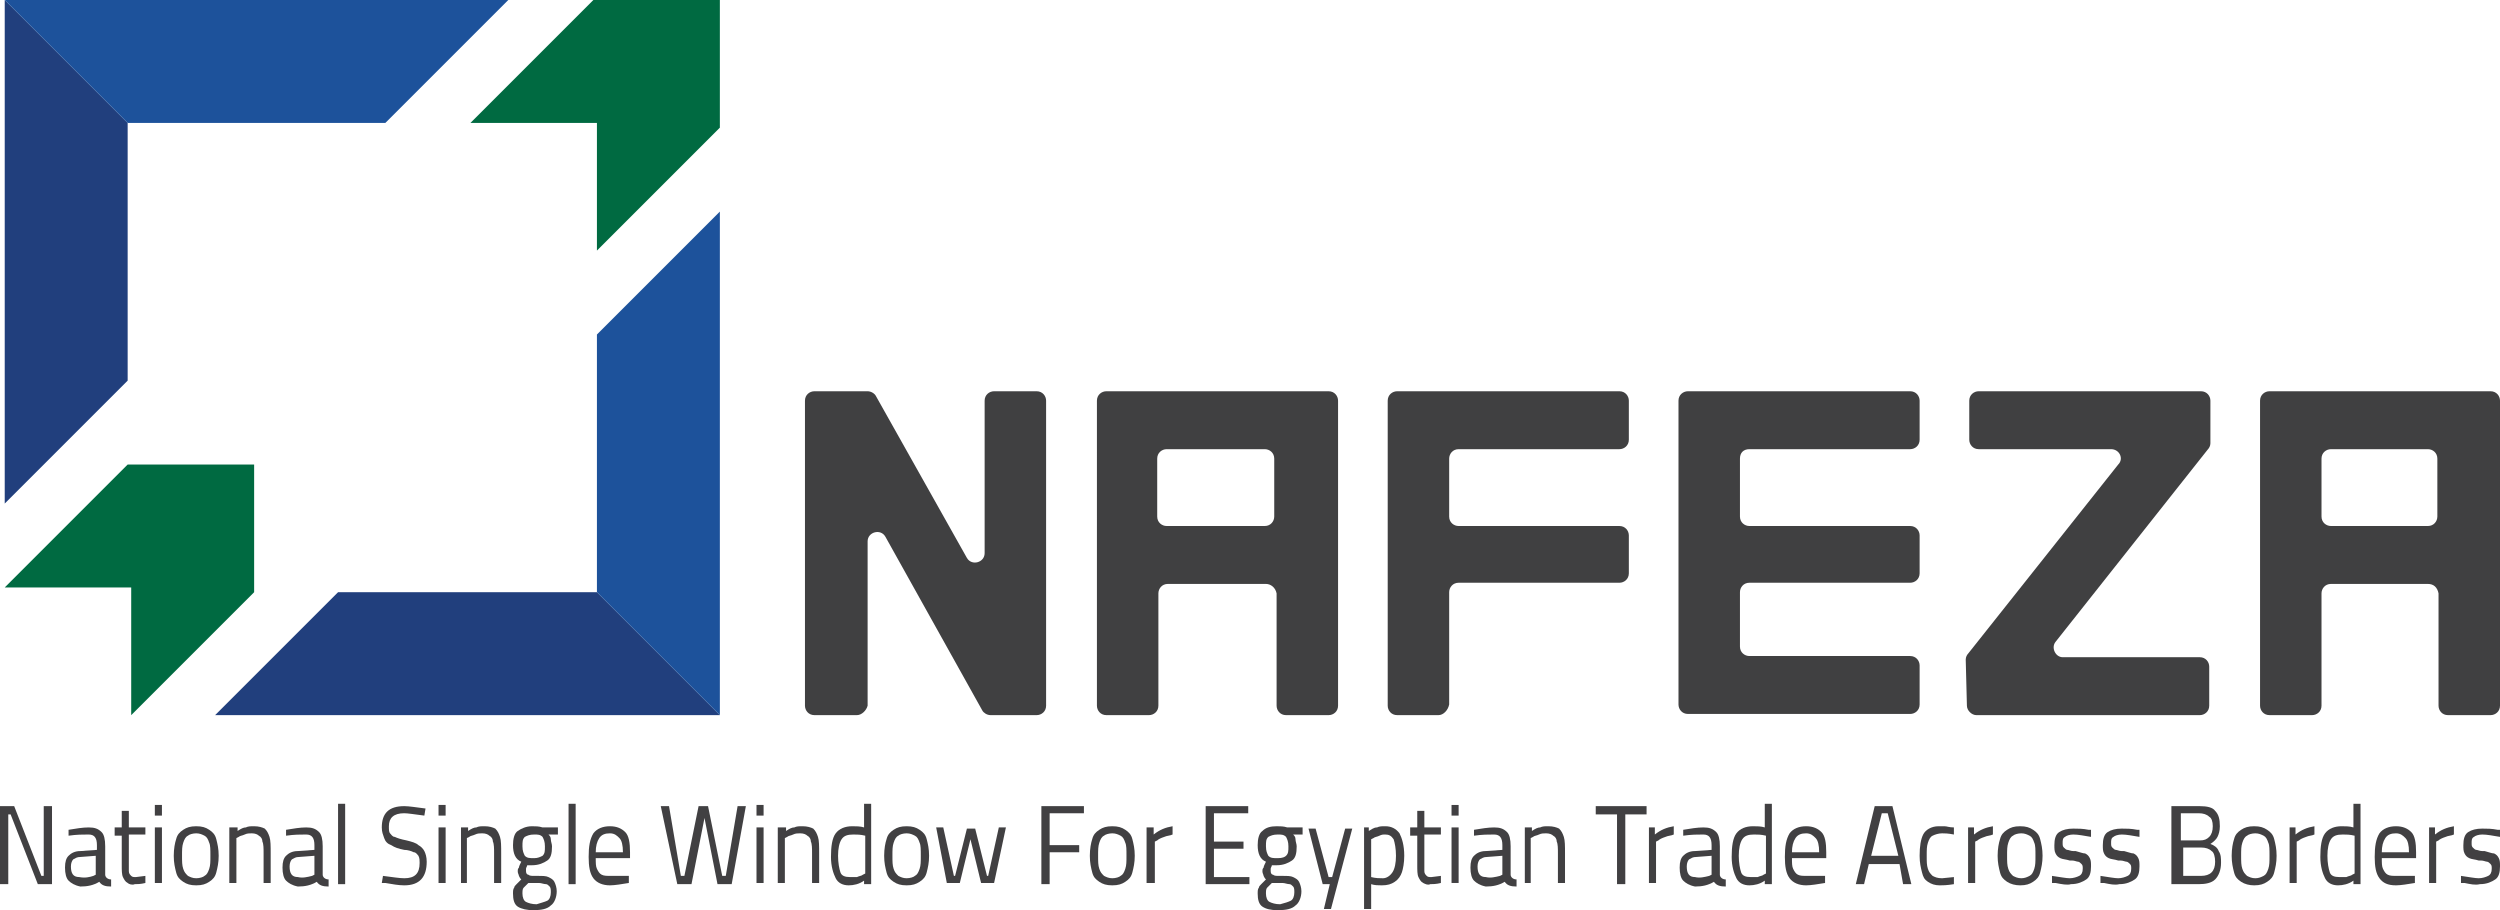 <?xml version="1.0" encoding="utf-8"?>
<!-- Generator: Adobe Illustrator 26.3.1, SVG Export Plug-In . SVG Version: 6.00 Build 0)  -->
<svg version="1.1" id="Layer_1" xmlns="http://www.w3.org/2000/svg" xmlns:xlink="http://www.w3.org/1999/xlink" x="0px" y="0px"
	 viewBox="0 0 211.5 77" style="enable-background:new 0 0 211.5 77;" xml:space="preserve">
<style type="text/css">
	.st0{fill:#213F7D;}
	.st1{fill:#1D529B;}
	.st2{fill:#006A41;}
	.st3{fill:#404041;}
	.st4{fill:#414042;}
</style>
<g id="Window_6_">
	<g>
		<g>
			<polygon class="st0" points="10.8,32.2 10.8,10.4 0.4,0 0.4,42.6 			"/>
			<polygon class="st1" points="0.4,0 10.8,10.4 32.6,10.4 43,0 			"/>
		</g>
		<g>
			<polygon class="st0" points="50.5,50.1 28.6,50.1 18.2,60.5 60.9,60.5 			"/>
			<polygon class="st1" points="50.5,28.3 50.5,50.1 60.9,60.5 60.9,17.9 			"/>
		</g>
		<polygon class="st2" points="60.9,0 50.2,0 39.8,10.4 50.5,10.4 50.5,21.2 60.9,10.8 		"/>
		<polygon class="st2" points="21.5,39.3 10.8,39.3 0.4,49.7 11.1,49.7 11.1,60.5 21.5,50.1 		"/>
	</g>
</g>
<g>
	<path class="st3" d="M72.5,60.5h-3.6c-0.5,0-0.8-0.4-0.8-0.8V33.9c0-0.5,0.4-0.8,0.8-0.8h4.5c0.3,0,0.6,0.2,0.7,0.4l7.7,13.7
		c0.4,0.7,1.5,0.4,1.5-0.4V33.9c0-0.5,0.4-0.8,0.8-0.8h3.6c0.5,0,0.8,0.4,0.8,0.8v25.8c0,0.5-0.4,0.8-0.8,0.8h-3.9
		c-0.3,0-0.6-0.2-0.7-0.4l-8.2-14.7c-0.4-0.7-1.5-0.4-1.5,0.4v13.9C73.3,60.1,72.9,60.5,72.5,60.5z"/>
	<path class="st3" d="M107.1,49.4h-8.3c-0.5,0-0.8,0.4-0.8,0.8v9.5c0,0.5-0.4,0.8-0.8,0.8h-3.6c-0.5,0-0.8-0.4-0.8-0.8V33.9
		c0-0.5,0.4-0.8,0.8-0.8h18.8c0.5,0,0.8,0.4,0.8,0.8v25.8c0,0.5-0.4,0.8-0.8,0.8h-3.6c-0.5,0-0.8-0.4-0.8-0.8v-9.5
		C107.9,49.7,107.5,49.4,107.1,49.4z M97.9,38.8v4.9c0,0.5,0.4,0.8,0.8,0.8h8.3c0.5,0,0.8-0.4,0.8-0.8v-4.9c0-0.5-0.4-0.8-0.8-0.8
		h-8.3C98.3,38,97.9,38.3,97.9,38.8z"/>
	<path class="st3" d="M121.7,60.5h-3.5c-0.5,0-0.8-0.4-0.8-0.8V33.9c0-0.5,0.4-0.8,0.8-0.8h18.8c0.5,0,0.8,0.4,0.8,0.8v3.3
		c0,0.5-0.4,0.8-0.8,0.8h-13.6c-0.5,0-0.8,0.4-0.8,0.8v4.9c0,0.5,0.4,0.8,0.8,0.8h13.6c0.5,0,0.8,0.4,0.8,0.8v3.2
		c0,0.5-0.4,0.8-0.8,0.8h-13.6c-0.5,0-0.8,0.4-0.8,0.8v9.5C122.5,60.1,122.1,60.5,121.7,60.5z"/>
	<path class="st3" d="M147.2,38.8v4.9c0,0.5,0.4,0.8,0.8,0.8h13.6c0.5,0,0.8,0.4,0.8,0.8v3.2c0,0.5-0.4,0.8-0.8,0.8H148
		c-0.5,0-0.8,0.4-0.8,0.8v4.6c0,0.5,0.4,0.8,0.8,0.8h13.6c0.5,0,0.8,0.4,0.8,0.8v3.3c0,0.5-0.4,0.8-0.8,0.8h-18.8
		c-0.5,0-0.8-0.4-0.8-0.8V33.9c0-0.5,0.4-0.8,0.8-0.8h18.8c0.5,0,0.8,0.4,0.8,0.8v3.3c0,0.5-0.4,0.8-0.8,0.8H148
		C147.5,38,147.2,38.3,147.2,38.8z"/>
	<path class="st3" d="M178.6,38h-11.2c-0.5,0-0.8-0.4-0.8-0.8v-3.3c0-0.5,0.4-0.8,0.8-0.8h18.8c0.5,0,0.8,0.4,0.8,0.8v3.6
		c0,0.2-0.1,0.4-0.2,0.5l-12.9,16.3c-0.4,0.5,0,1.3,0.6,1.3h11.6c0.5,0,0.8,0.4,0.8,0.8v3.3c0,0.5-0.4,0.8-0.8,0.8h-18.9
		c-0.4,0-0.8-0.4-0.8-0.8l-0.1-3.9c0-0.2,0.1-0.4,0.2-0.5l12.7-16C179.7,38.8,179.3,38,178.6,38z"/>
	<path class="st3" d="M205.4,49.4h-8.2c-0.5,0-0.8,0.4-0.8,0.8v9.5c0,0.5-0.4,0.8-0.8,0.8H192c-0.5,0-0.8-0.4-0.8-0.8V33.9
		c0-0.5,0.4-0.8,0.8-0.8h18.7c0.5,0,0.8,0.4,0.8,0.8v25.8c0,0.5-0.4,0.8-0.8,0.8h-3.6c-0.5,0-0.8-0.4-0.8-0.8v-9.5
		C206.2,49.7,205.9,49.4,205.4,49.4z M196.4,38.8v4.9c0,0.5,0.4,0.8,0.8,0.8h8.2c0.5,0,0.8-0.4,0.8-0.8v-4.9c0-0.5-0.4-0.8-0.8-0.8
		h-8.2C196.8,38,196.4,38.3,196.4,38.8z"/>
</g>
<g>
	<path class="st4" d="M4.4,68.2v6.6H3.2l-2.3-5.9H0.7v5.9H0v-6.6h1.2l2.3,5.9h0.2v-5.9H4.4z"/>
	<path class="st4" d="M5.8,74.5c-0.2-0.2-0.3-0.6-0.3-1.1c0-0.5,0.1-0.8,0.3-1c0.2-0.2,0.5-0.4,1-0.4l1.4-0.1v-0.4
		c0-0.6-0.2-0.9-0.7-0.9c-0.5,0-1,0-1.7,0.1l0-0.5c0.6-0.1,1.2-0.2,1.7-0.2c0.5,0,0.8,0.1,1.1,0.4c0.2,0.2,0.3,0.6,0.3,1.2v2.4
		c0,0.2,0.2,0.4,0.5,0.4l0,0.6c-0.5,0-0.8-0.1-1-0.4c-0.5,0.3-1,0.4-1.6,0.4C6.3,74.9,6,74.7,5.8,74.5z M7.9,74.1L8.1,74v-1.6
		l-1.3,0.1c-0.3,0-0.4,0.1-0.6,0.2c-0.1,0.1-0.2,0.3-0.2,0.6c0,0.6,0.2,0.9,0.7,0.9C7.2,74.3,7.6,74.2,7.9,74.1z"/>
	<path class="st4" d="M10.8,74.7c-0.2-0.1-0.3-0.3-0.4-0.5c-0.1-0.2-0.1-0.6-0.1-1v-2.5H9.7V70h0.6v-1.4h0.6V70h1.4v0.6h-1.4v2.3
		c0,0.4,0,0.6,0,0.8c0,0.2,0.1,0.3,0.2,0.4c0.1,0.1,0.2,0.1,0.4,0.1l0.8-0.1l0,0.6c-0.4,0.1-0.7,0.1-0.9,0.1
		C11.2,74.9,10.9,74.8,10.8,74.7z"/>
	<path class="st4" d="M13.1,68.1h0.6V69h-0.6V68.1z M13.1,70h0.6v4.7h-0.6V70z"/>
	<path class="st4" d="M15.5,74.6c-0.3-0.2-0.5-0.4-0.6-0.8c-0.1-0.4-0.2-0.8-0.2-1.4c0-0.6,0.1-1.1,0.2-1.4c0.1-0.4,0.3-0.6,0.6-0.8
		c0.3-0.2,0.6-0.3,1.1-0.3c0.5,0,0.8,0.1,1.1,0.3c0.3,0.2,0.5,0.4,0.6,0.8c0.1,0.4,0.2,0.8,0.2,1.4c0,0.6-0.1,1-0.2,1.4
		c-0.1,0.4-0.3,0.6-0.6,0.8c-0.3,0.2-0.6,0.3-1.1,0.3C16.1,74.9,15.8,74.8,15.5,74.6z M17.3,74.1c0.2-0.1,0.3-0.3,0.4-0.6
		c0.1-0.3,0.1-0.6,0.1-1.1c0-0.5,0-0.9-0.1-1.1c-0.1-0.3-0.2-0.5-0.4-0.6c-0.2-0.1-0.4-0.2-0.7-0.2c-0.3,0-0.6,0.1-0.7,0.2
		c-0.2,0.1-0.3,0.3-0.4,0.6c-0.1,0.3-0.1,0.6-0.1,1.1c0,0.5,0,0.8,0.1,1.1c0.1,0.3,0.2,0.4,0.4,0.6c0.2,0.1,0.4,0.2,0.7,0.2
		C16.9,74.3,17.2,74.2,17.3,74.1z"/>
	<path class="st4" d="M19.5,70h0.6v0.3c0.3-0.2,0.5-0.3,0.7-0.3c0.2-0.1,0.4-0.1,0.7-0.1c0.4,0,0.7,0.1,0.9,0.2
		c0.2,0.2,0.3,0.4,0.4,0.7c0.1,0.3,0.1,0.8,0.1,1.4v2.5h-0.6v-2.5c0-0.4,0-0.8-0.1-1c0-0.2-0.1-0.4-0.3-0.5
		c-0.1-0.1-0.3-0.2-0.6-0.2c-0.2,0-0.4,0-0.6,0.1c-0.2,0.1-0.4,0.1-0.5,0.2l-0.2,0.1v3.8h-0.6V70z"/>
	<path class="st4" d="M24.2,74.5c-0.2-0.2-0.3-0.6-0.3-1.1c0-0.5,0.1-0.8,0.3-1c0.2-0.2,0.5-0.4,1-0.4l1.4-0.1v-0.4
		c0-0.6-0.2-0.9-0.7-0.9c-0.5,0-1,0-1.7,0.1l0-0.5c0.6-0.1,1.2-0.2,1.7-0.2c0.5,0,0.8,0.1,1.1,0.4c0.2,0.2,0.3,0.6,0.3,1.2v2.4
		c0,0.2,0.2,0.4,0.5,0.4l0,0.6c-0.5,0-0.8-0.1-1-0.4c-0.5,0.3-1,0.4-1.6,0.4C24.7,74.9,24.4,74.7,24.2,74.5z M26.4,74.1l0.2-0.1
		v-1.6l-1.3,0.1c-0.3,0-0.4,0.1-0.6,0.2c-0.1,0.1-0.2,0.3-0.2,0.6c0,0.6,0.2,0.9,0.7,0.9C25.6,74.3,26,74.2,26.4,74.1z"/>
	<path class="st4" d="M28.6,68h0.6v6.8h-0.6V68z"/>
	<path class="st4" d="M32.6,74.7l-0.3,0l0.1-0.6c0.8,0.1,1.4,0.2,1.8,0.2c0.9,0,1.3-0.4,1.3-1.3c0-0.2,0-0.4-0.1-0.6
		c-0.1-0.1-0.2-0.3-0.4-0.3c-0.2-0.1-0.5-0.2-0.8-0.2c-0.5-0.1-0.8-0.2-1.1-0.4c-0.3-0.1-0.5-0.3-0.6-0.6s-0.2-0.5-0.2-0.9
		c0-1.2,0.6-1.8,1.9-1.8c0.4,0,1,0.1,1.8,0.2l-0.1,0.6c-0.8-0.1-1.4-0.2-1.7-0.2c-0.9,0-1.3,0.4-1.3,1.1c0,0.3,0,0.5,0.1,0.6
		c0.1,0.1,0.2,0.3,0.4,0.3c0.2,0.1,0.5,0.2,1,0.3c0.4,0.1,0.8,0.2,1,0.4c0.2,0.1,0.4,0.3,0.5,0.5c0.1,0.2,0.2,0.5,0.2,0.9
		c0,1.3-0.6,2-1.9,2C33.7,74.9,33.2,74.8,32.6,74.7z"/>
	<path class="st4" d="M37.1,68.1h0.6V69h-0.6V68.1z M37.1,70h0.6v4.7h-0.6V70z"/>
	<path class="st4" d="M39,70h0.6v0.3c0.3-0.2,0.5-0.3,0.7-0.3c0.2-0.1,0.4-0.1,0.7-0.1c0.4,0,0.7,0.1,0.9,0.2
		c0.2,0.2,0.3,0.4,0.4,0.7c0.1,0.3,0.1,0.8,0.1,1.4v2.5h-0.6v-2.5c0-0.4,0-0.8-0.1-1c0-0.2-0.1-0.4-0.3-0.5
		c-0.1-0.1-0.3-0.2-0.6-0.2c-0.2,0-0.4,0-0.6,0.1c-0.2,0.1-0.4,0.1-0.5,0.2l-0.2,0.1v3.8H39V70z"/>
	<path class="st4" d="M43.8,76.7c-0.3-0.2-0.4-0.6-0.4-1.1c0-0.2,0-0.4,0.1-0.5c0-0.1,0.1-0.2,0.2-0.3c0.1-0.1,0.2-0.2,0.4-0.4
		c-0.1-0.1-0.1-0.1-0.2-0.3c0-0.1-0.1-0.2-0.1-0.4c0-0.1,0-0.2,0.1-0.3c0-0.1,0.1-0.3,0.2-0.5c-0.5-0.2-0.7-0.7-0.7-1.4
		c0-0.5,0.1-1,0.4-1.2s0.7-0.4,1.2-0.4c0.3,0,0.6,0,0.9,0.1l1.3,0v0.6l-0.8,0c0.1,0.1,0.2,0.2,0.2,0.4c0,0.2,0.1,0.4,0.1,0.6
		c0,0.6-0.1,1-0.4,1.2c-0.3,0.2-0.7,0.4-1.3,0.4c-0.2,0-0.3,0-0.4,0c0,0.1-0.1,0.2-0.1,0.3c0,0.1,0,0.2,0,0.2c0,0.2,0.1,0.3,0.2,0.3
		c0.1,0.1,0.3,0.1,0.5,0.1h0.3c0.4,0,0.7,0,0.9,0.1c0.2,0.1,0.4,0.2,0.5,0.4c0.1,0.2,0.2,0.5,0.2,0.8c0,0.5-0.2,1-0.5,1.2
		c-0.3,0.3-0.8,0.4-1.5,0.4C44.6,77,44.1,76.9,43.8,76.7z M46.3,76.2c0.2-0.1,0.3-0.4,0.3-0.7c0-0.2,0-0.4-0.1-0.5
		c-0.1-0.1-0.2-0.2-0.3-0.2c-0.2,0-0.4-0.1-0.6-0.1l-0.9,0c-0.2,0.2-0.3,0.3-0.4,0.4c-0.1,0.1-0.1,0.3-0.1,0.5
		c0,0.3,0.1,0.6,0.3,0.7c0.2,0.1,0.5,0.2,0.9,0.2C45.7,76.4,46.1,76.3,46.3,76.2z M45.9,72.4c0.2-0.2,0.2-0.4,0.2-0.8
		c0-0.4-0.1-0.6-0.2-0.8c-0.2-0.2-0.4-0.2-0.7-0.2c-0.4,0-0.6,0.1-0.8,0.2c-0.2,0.2-0.2,0.4-0.2,0.8c0,0.4,0.1,0.6,0.2,0.8
		c0.2,0.2,0.4,0.2,0.8,0.2C45.5,72.6,45.7,72.5,45.9,72.4z"/>
	<path class="st4" d="M48.1,68h0.6v6.8h-0.6V68z"/>
	<path class="st4" d="M50.2,74.3c-0.3-0.4-0.4-1-0.4-1.8c0-0.9,0.1-1.5,0.4-2c0.3-0.4,0.8-0.6,1.4-0.6c0.6,0,1,0.2,1.3,0.5
		s0.4,0.9,0.4,1.7l0,0.5h-2.9c0,0.4,0,0.7,0.1,0.9c0.1,0.2,0.2,0.4,0.4,0.5c0.2,0.1,0.4,0.1,0.8,0.1c0.2,0,0.4,0,0.6,0
		c0.2,0,0.4,0,0.6,0l0.3,0l0,0.6c-0.6,0.1-1.2,0.2-1.6,0.2C51,74.9,50.5,74.7,50.2,74.3z M52.7,72.1c0-0.6-0.1-1-0.3-1.2
		c-0.2-0.2-0.4-0.4-0.8-0.4c-0.4,0-0.7,0.1-0.9,0.4c-0.2,0.3-0.3,0.7-0.3,1.2H52.7z"/>
	<path class="st4" d="M55.9,68.2h0.7l1,5.9h0.3l1.2-5.9h0.8l1.2,5.9h0.3l1-5.9h0.7l-1.2,6.6h-1.2l-1.1-5.6l-1.1,5.6h-1.2L55.9,68.2z
		"/>
	<path class="st4" d="M64,68.1h0.6V69H64V68.1z M64,70h0.6v4.7H64V70z"/>
	<path class="st4" d="M65.9,70h0.6v0.3c0.3-0.2,0.5-0.3,0.7-0.3c0.2-0.1,0.4-0.1,0.7-0.1c0.4,0,0.7,0.1,0.9,0.2
		c0.2,0.2,0.3,0.4,0.4,0.7c0.1,0.3,0.1,0.8,0.1,1.4v2.5h-0.6v-2.5c0-0.4,0-0.8-0.1-1c0-0.2-0.1-0.4-0.3-0.5
		c-0.1-0.1-0.3-0.2-0.6-0.2c-0.2,0-0.4,0-0.6,0.1c-0.2,0.1-0.4,0.1-0.5,0.2l-0.2,0.1v3.8h-0.6V70z"/>
	<path class="st4" d="M70.7,74.3c-0.2-0.4-0.4-1-0.4-1.8c0-0.9,0.1-1.6,0.4-2c0.3-0.4,0.8-0.6,1.4-0.6c0.3,0,0.7,0,1,0.1V68h0.6v6.8
		h-0.6v-0.3c-0.4,0.3-0.9,0.4-1.3,0.4C71.3,74.9,70.9,74.7,70.7,74.3z M72.5,74.2c0.2-0.1,0.4-0.1,0.5-0.2l0.2-0.1v-3.2
		c-0.4-0.1-0.7-0.1-1-0.1c-0.5,0-0.8,0.1-1,0.4c-0.2,0.3-0.3,0.8-0.3,1.4c0,0.6,0.1,1.1,0.2,1.4c0.1,0.3,0.4,0.4,0.8,0.4
		C72.1,74.2,72.3,74.2,72.5,74.2z"/>
	<path class="st4" d="M75.6,74.6c-0.3-0.2-0.5-0.4-0.6-0.8c-0.1-0.4-0.2-0.8-0.2-1.4c0-0.6,0.1-1.1,0.2-1.4c0.1-0.4,0.3-0.6,0.6-0.8
		c0.3-0.2,0.6-0.3,1.1-0.3c0.5,0,0.8,0.1,1.1,0.3c0.3,0.2,0.5,0.4,0.6,0.8c0.1,0.4,0.2,0.8,0.2,1.4c0,0.6-0.1,1-0.2,1.4
		c-0.1,0.4-0.3,0.6-0.6,0.8c-0.3,0.2-0.6,0.3-1.1,0.3C76.2,74.9,75.9,74.8,75.6,74.6z M77.4,74.1c0.2-0.1,0.3-0.3,0.4-0.6
		c0.1-0.3,0.1-0.6,0.1-1.1c0-0.5,0-0.9-0.1-1.1c-0.1-0.3-0.2-0.5-0.4-0.6c-0.2-0.1-0.4-0.2-0.7-0.2c-0.3,0-0.6,0.1-0.7,0.2
		c-0.2,0.1-0.3,0.3-0.4,0.6c-0.1,0.3-0.1,0.6-0.1,1.1c0,0.5,0,0.8,0.1,1.1c0.1,0.3,0.2,0.4,0.4,0.6c0.2,0.1,0.4,0.2,0.7,0.2
		C77,74.3,77.3,74.2,77.4,74.1z"/>
	<path class="st4" d="M79.2,70h0.6l0.9,4.1h0.1l1-4h0.7l1,4h0.1l0.9-4.1h0.6l-1,4.7h-1.1l-0.9-3.7l-0.9,3.7h-1.1L79.2,70z"/>
	<path class="st4" d="M88.8,68.9v2.6h2.5v0.6h-2.5v2.7h-0.7v-6.6h3.6v0.6H88.8z"/>
	<path class="st4" d="M93,74.6c-0.3-0.2-0.5-0.4-0.6-0.8c-0.1-0.4-0.2-0.8-0.2-1.4c0-0.6,0.1-1.1,0.2-1.4c0.1-0.4,0.3-0.6,0.6-0.8
		c0.3-0.2,0.6-0.3,1.1-0.3c0.5,0,0.8,0.1,1.1,0.3c0.3,0.2,0.5,0.4,0.6,0.8c0.1,0.4,0.2,0.8,0.2,1.4c0,0.6-0.1,1-0.2,1.4
		c-0.1,0.4-0.3,0.6-0.6,0.8c-0.3,0.2-0.6,0.3-1.1,0.3C93.6,74.9,93.3,74.8,93,74.6z M94.8,74.1c0.2-0.1,0.3-0.3,0.4-0.6
		c0.1-0.3,0.1-0.6,0.1-1.1c0-0.5,0-0.9-0.1-1.1c-0.1-0.3-0.2-0.5-0.4-0.6c-0.2-0.1-0.4-0.2-0.7-0.2c-0.3,0-0.6,0.1-0.7,0.2
		c-0.2,0.1-0.3,0.3-0.4,0.6c-0.1,0.3-0.1,0.6-0.1,1.1c0,0.5,0,0.8,0.1,1.1c0.1,0.3,0.2,0.4,0.4,0.6c0.2,0.1,0.4,0.2,0.7,0.2
		C94.4,74.3,94.7,74.2,94.8,74.1z"/>
	<path class="st4" d="M97,70h0.6v0.6c0.5-0.4,1-0.6,1.6-0.7v0.7c-0.2,0.1-0.5,0.1-0.7,0.2c-0.3,0.1-0.5,0.2-0.6,0.3l-0.2,0.1v3.5H97
		V70z"/>
	<path class="st4" d="M102.7,68.9v2.3h2.5v0.6h-2.5v2.4h3v0.6H102v-6.6h3.6v0.6H102.7z"/>
	<path class="st4" d="M106.8,76.7c-0.3-0.2-0.4-0.6-0.4-1.1c0-0.2,0-0.4,0.1-0.5c0-0.1,0.1-0.2,0.2-0.3c0.1-0.1,0.2-0.2,0.4-0.4
		c-0.1-0.1-0.1-0.1-0.2-0.3c0-0.1-0.1-0.2-0.1-0.4c0-0.1,0-0.2,0.1-0.3c0-0.1,0.1-0.3,0.2-0.5c-0.5-0.2-0.7-0.7-0.7-1.4
		c0-0.5,0.1-1,0.4-1.2c0.3-0.3,0.7-0.4,1.2-0.4c0.3,0,0.6,0,0.9,0.1l1.3,0v0.6l-0.8,0c0.1,0.1,0.2,0.2,0.2,0.4
		c0,0.2,0.1,0.4,0.1,0.6c0,0.6-0.1,1-0.4,1.2c-0.3,0.2-0.7,0.4-1.3,0.4c-0.2,0-0.3,0-0.4,0c0,0.1-0.1,0.2-0.1,0.3c0,0.1,0,0.2,0,0.2
		c0,0.2,0.1,0.3,0.2,0.3c0.1,0.1,0.3,0.1,0.5,0.1h0.3c0.4,0,0.7,0,0.9,0.1c0.2,0.1,0.4,0.2,0.5,0.4c0.1,0.2,0.2,0.5,0.2,0.8
		c0,0.5-0.2,1-0.5,1.2c-0.3,0.3-0.8,0.4-1.5,0.4C107.5,77,107.1,76.9,106.8,76.7z M109.2,76.2c0.2-0.1,0.3-0.4,0.3-0.7
		c0-0.2,0-0.4-0.1-0.5c-0.1-0.1-0.2-0.2-0.3-0.2c-0.2,0-0.4-0.1-0.6-0.1l-0.9,0c-0.2,0.2-0.3,0.3-0.4,0.4c-0.1,0.1-0.1,0.3-0.1,0.5
		c0,0.3,0.1,0.6,0.3,0.7c0.2,0.1,0.5,0.2,0.9,0.2C108.7,76.4,109,76.3,109.2,76.2z M108.8,72.4c0.2-0.2,0.2-0.4,0.2-0.8
		c0-0.4-0.1-0.6-0.2-0.8c-0.2-0.2-0.4-0.2-0.7-0.2c-0.4,0-0.6,0.1-0.8,0.2c-0.2,0.2-0.2,0.4-0.2,0.8c0,0.4,0.1,0.6,0.2,0.8
		c0.2,0.2,0.4,0.2,0.8,0.2S108.7,72.5,108.8,72.4z"/>
	<path class="st4" d="M112.5,74.8h-0.6l-1.2-4.7h0.6l1.1,4.1h0.3l1.1-4.1h0.6l-1.8,6.8h-0.6L112.5,74.8z"/>
	<path class="st4" d="M115.2,70h0.6v0.3c0.2-0.1,0.4-0.3,0.7-0.3c0.2-0.1,0.4-0.1,0.7-0.1c0.5,0,0.9,0.2,1.2,0.6
		c0.2,0.4,0.4,1,0.4,1.9c0,0.6-0.1,1.1-0.2,1.4s-0.3,0.6-0.6,0.8c-0.3,0.2-0.6,0.3-1.1,0.3c-0.3,0-0.6,0-0.9-0.1v2.1h-0.6V70z
		 M117.8,73.8c0.2-0.3,0.3-0.8,0.3-1.4c0-0.6-0.1-1.1-0.2-1.4c-0.2-0.3-0.4-0.4-0.7-0.4c-0.2,0-0.3,0-0.5,0.1
		c-0.2,0.1-0.4,0.1-0.5,0.2l-0.2,0.1v3.2c0.4,0.1,0.7,0.1,1,0.1C117.3,74.3,117.6,74.1,117.8,73.8z"/>
	<path class="st4" d="M120.4,74.7c-0.2-0.1-0.3-0.3-0.4-0.5c-0.1-0.2-0.1-0.6-0.1-1v-2.5h-0.6V70h0.6v-1.4h0.6V70h1.4v0.6h-1.4v2.3
		c0,0.4,0,0.6,0,0.8c0,0.2,0.1,0.3,0.2,0.4c0.1,0.1,0.2,0.1,0.4,0.1l0.8-0.1l0,0.6c-0.4,0.1-0.7,0.1-0.9,0.1
		C120.8,74.9,120.6,74.8,120.4,74.7z"/>
	<path class="st4" d="M122.8,68.1h0.6V69h-0.6V68.1z M122.8,70h0.6v4.7h-0.6V70z"/>
	<path class="st4" d="M124.7,74.5c-0.2-0.2-0.3-0.6-0.3-1.1c0-0.5,0.1-0.8,0.3-1c0.2-0.2,0.5-0.4,1-0.4l1.4-0.1v-0.4
		c0-0.6-0.2-0.9-0.7-0.9c-0.5,0-1,0-1.7,0.1l0-0.5c0.6-0.1,1.2-0.2,1.7-0.2c0.5,0,0.8,0.1,1.1,0.4c0.2,0.2,0.3,0.6,0.3,1.2v2.4
		c0,0.2,0.2,0.4,0.5,0.4l0,0.6c-0.5,0-0.8-0.1-1-0.4c-0.5,0.3-1,0.4-1.6,0.4C125.2,74.9,124.9,74.7,124.7,74.5z M126.9,74.1l0.2-0.1
		v-1.6l-1.3,0.1c-0.3,0-0.4,0.1-0.6,0.2c-0.1,0.1-0.2,0.3-0.2,0.6c0,0.6,0.2,0.9,0.7,0.9C126.1,74.3,126.5,74.2,126.9,74.1z"/>
	<path class="st4" d="M129,70h0.6v0.3c0.3-0.2,0.5-0.3,0.7-0.3c0.2-0.1,0.4-0.1,0.7-0.1c0.4,0,0.7,0.1,0.9,0.2
		c0.2,0.2,0.3,0.4,0.4,0.7c0.1,0.3,0.1,0.8,0.1,1.4v2.5h-0.6v-2.5c0-0.4,0-0.8-0.1-1c0-0.2-0.1-0.4-0.3-0.5
		c-0.1-0.1-0.3-0.2-0.6-0.2c-0.2,0-0.4,0-0.6,0.1c-0.2,0.1-0.4,0.1-0.5,0.2l-0.2,0.1v3.8H129V70z"/>
	<path class="st4" d="M136.9,68.9H135v-0.7h4.3v0.7h-1.8v5.9h-0.7V68.9z"/>
	<path class="st4" d="M139.4,70h0.6v0.6c0.5-0.4,1-0.6,1.6-0.7v0.7c-0.2,0.1-0.5,0.1-0.7,0.2c-0.3,0.1-0.5,0.2-0.6,0.3l-0.2,0.1v3.5
		h-0.6V70z"/>
	<path class="st4" d="M142.4,74.5c-0.2-0.2-0.3-0.6-0.3-1.1c0-0.5,0.1-0.8,0.3-1c0.2-0.2,0.5-0.4,1-0.4l1.4-0.1v-0.4
		c0-0.6-0.2-0.9-0.7-0.9c-0.5,0-1,0-1.7,0.1l0-0.5c0.6-0.1,1.2-0.2,1.7-0.2c0.5,0,0.8,0.1,1.1,0.4c0.2,0.2,0.3,0.6,0.3,1.2v2.4
		c0,0.2,0.2,0.4,0.5,0.4l0,0.6c-0.5,0-0.8-0.1-1-0.4c-0.5,0.3-1,0.4-1.6,0.4C142.9,74.9,142.6,74.7,142.4,74.5z M144.6,74.1l0.2-0.1
		v-1.6l-1.3,0.1c-0.3,0-0.4,0.1-0.6,0.2c-0.1,0.1-0.2,0.3-0.2,0.6c0,0.6,0.2,0.9,0.7,0.9C143.8,74.3,144.2,74.2,144.6,74.1z"/>
	<path class="st4" d="M146.9,74.3c-0.2-0.4-0.4-1-0.4-1.8c0-0.9,0.1-1.6,0.4-2c0.3-0.4,0.8-0.6,1.4-0.6c0.3,0,0.7,0,1,0.1V68h0.6
		v6.8h-0.6v-0.3c-0.4,0.3-0.9,0.4-1.3,0.4C147.5,74.9,147.1,74.7,146.9,74.3z M148.7,74.2c0.2-0.1,0.4-0.1,0.5-0.2l0.2-0.1v-3.2
		c-0.4-0.1-0.7-0.1-1-0.1c-0.5,0-0.8,0.1-1,0.4c-0.2,0.3-0.3,0.8-0.3,1.4c0,0.6,0.1,1.1,0.2,1.4c0.1,0.3,0.4,0.4,0.8,0.4
		C148.3,74.2,148.5,74.2,148.7,74.2z"/>
	<path class="st4" d="M151.4,74.3c-0.3-0.4-0.4-1-0.4-1.8c0-0.9,0.1-1.5,0.4-2c0.3-0.4,0.8-0.6,1.4-0.6c0.6,0,1,0.2,1.3,0.5
		s0.4,0.9,0.4,1.7l0,0.5h-2.9c0,0.4,0,0.7,0.1,0.9c0.1,0.2,0.2,0.4,0.4,0.5c0.2,0.1,0.4,0.1,0.8,0.1c0.2,0,0.4,0,0.6,0
		c0.2,0,0.4,0,0.6,0l0.3,0l0,0.6c-0.6,0.1-1.2,0.2-1.6,0.2C152.2,74.9,151.7,74.7,151.4,74.3z M153.9,72.1c0-0.6-0.1-1-0.3-1.2
		c-0.2-0.2-0.4-0.4-0.8-0.4c-0.4,0-0.7,0.1-0.9,0.4c-0.2,0.3-0.3,0.7-0.3,1.2H153.9z"/>
	<path class="st4" d="M160.7,73.1h-2.6l-0.4,1.7h-0.7l1.6-6.6h1.5l1.6,6.6h-0.7L160.7,73.1z M158.3,72.4h2.3l-0.9-3.6h-0.5
		L158.3,72.4z"/>
	<path class="st4" d="M163.1,74.6c-0.3-0.2-0.4-0.4-0.5-0.8c-0.1-0.4-0.2-0.8-0.2-1.4c0-0.8,0.1-1.4,0.3-1.8
		c0.2-0.4,0.7-0.7,1.3-0.7c0.2,0,0.4,0,0.5,0c0.2,0,0.4,0.1,0.8,0.1l0,0.6c-0.5-0.1-0.8-0.1-1-0.1c-0.3,0-0.6,0.1-0.8,0.2
		c-0.2,0.1-0.3,0.3-0.4,0.6s-0.1,0.6-0.1,1.1c0,0.5,0,0.8,0.1,1.1c0.1,0.3,0.2,0.4,0.4,0.6c0.2,0.1,0.4,0.2,0.8,0.2l1-0.1l0,0.6
		c-0.6,0.1-1,0.1-1.2,0.1C163.7,74.9,163.4,74.8,163.1,74.6z"/>
	<path class="st4" d="M166.4,70h0.6v0.6c0.5-0.4,1-0.6,1.6-0.7v0.7c-0.2,0.1-0.5,0.1-0.7,0.2c-0.3,0.1-0.5,0.2-0.6,0.3l-0.2,0.1v3.5
		h-0.6V70z"/>
	<path class="st4" d="M169.8,74.6c-0.3-0.2-0.5-0.4-0.6-0.8c-0.1-0.4-0.2-0.8-0.2-1.4c0-0.6,0.1-1.1,0.2-1.4
		c0.1-0.4,0.3-0.6,0.6-0.8c0.3-0.2,0.6-0.3,1.1-0.3c0.5,0,0.8,0.1,1.1,0.3c0.3,0.2,0.5,0.4,0.6,0.8c0.1,0.4,0.2,0.8,0.2,1.4
		c0,0.6-0.1,1-0.2,1.4c-0.1,0.4-0.3,0.6-0.6,0.8c-0.3,0.2-0.6,0.3-1.1,0.3C170.5,74.9,170.1,74.8,169.8,74.6z M171.7,74.1
		c0.2-0.1,0.3-0.3,0.4-0.6c0.1-0.3,0.1-0.6,0.1-1.1c0-0.5,0-0.9-0.1-1.1c-0.1-0.3-0.2-0.5-0.4-0.6c-0.2-0.1-0.4-0.2-0.7-0.2
		c-0.3,0-0.6,0.1-0.7,0.2c-0.2,0.1-0.3,0.3-0.4,0.6c-0.1,0.3-0.1,0.6-0.1,1.1c0,0.5,0,0.8,0.1,1.1c0.1,0.3,0.2,0.4,0.4,0.6
		c0.2,0.1,0.4,0.2,0.7,0.2C171.3,74.3,171.5,74.2,171.7,74.1z"/>
	<path class="st4" d="M173.9,74.7l-0.3,0l0-0.6c0.7,0.1,1.2,0.2,1.5,0.2c0.3,0,0.6-0.1,0.8-0.2c0.2-0.1,0.3-0.3,0.3-0.6
		c0-0.2,0-0.3-0.1-0.4c-0.1-0.1-0.2-0.2-0.3-0.2c-0.1,0-0.3-0.1-0.5-0.1l-0.2,0c-0.3-0.1-0.6-0.1-0.8-0.2c-0.2-0.1-0.3-0.2-0.4-0.4
		c-0.1-0.2-0.1-0.4-0.1-0.7c0-0.5,0.1-0.9,0.4-1.1c0.3-0.2,0.7-0.3,1.2-0.3c0.4,0,0.8,0,1.3,0.1l0.2,0l0,0.6
		c-0.6-0.1-1.1-0.2-1.5-0.2c-0.3,0-0.6,0.1-0.7,0.2c-0.2,0.1-0.2,0.3-0.2,0.5c0,0.2,0,0.3,0.1,0.4s0.2,0.2,0.3,0.2
		c0.1,0,0.3,0.1,0.5,0.1l0.2,0c0.4,0.1,0.6,0.2,0.8,0.2c0.2,0.1,0.3,0.2,0.4,0.4c0.1,0.2,0.1,0.4,0.1,0.7c0,0.5-0.1,0.9-0.4,1.1
		c-0.3,0.2-0.7,0.4-1.3,0.4C174.9,74.9,174.4,74.8,173.9,74.7z"/>
	<path class="st4" d="M178,74.7l-0.3,0l0-0.6c0.7,0.1,1.2,0.2,1.5,0.2c0.3,0,0.6-0.1,0.8-0.2c0.2-0.1,0.3-0.3,0.3-0.6
		c0-0.2,0-0.3-0.1-0.4c-0.1-0.1-0.2-0.2-0.3-0.2c-0.1,0-0.3-0.1-0.5-0.1l-0.2,0c-0.3-0.1-0.6-0.1-0.8-0.2c-0.2-0.1-0.3-0.2-0.4-0.4
		c-0.1-0.2-0.1-0.4-0.1-0.7c0-0.5,0.1-0.9,0.4-1.1c0.3-0.2,0.7-0.3,1.2-0.3c0.4,0,0.8,0,1.3,0.1l0.2,0l0,0.6
		c-0.6-0.1-1.1-0.2-1.5-0.2c-0.3,0-0.6,0.1-0.7,0.2c-0.2,0.1-0.2,0.3-0.2,0.5c0,0.2,0,0.3,0.1,0.4s0.2,0.2,0.3,0.2
		c0.1,0,0.3,0.1,0.5,0.1l0.2,0c0.4,0.1,0.6,0.2,0.8,0.2c0.2,0.1,0.3,0.2,0.4,0.4c0.1,0.2,0.1,0.4,0.1,0.7c0,0.5-0.1,0.9-0.4,1.1
		c-0.3,0.2-0.7,0.4-1.3,0.4C178.9,74.9,178.5,74.8,178,74.7z"/>
	<path class="st4" d="M183.9,68.2h2.2c0.6,0,1.1,0.1,1.3,0.4c0.3,0.3,0.4,0.7,0.4,1.3c0,0.4-0.1,0.7-0.2,0.9
		c-0.1,0.2-0.3,0.4-0.6,0.6c0.3,0.1,0.6,0.3,0.7,0.6c0.2,0.3,0.2,0.6,0.2,1c0,0.6-0.2,1.1-0.5,1.4c-0.3,0.3-0.8,0.4-1.4,0.4h-2.3
		V68.2z M186.1,71.1c0.4,0,0.6-0.1,0.8-0.3c0.2-0.2,0.3-0.5,0.3-0.9c0-0.4-0.1-0.7-0.3-0.8c-0.2-0.2-0.5-0.3-0.9-0.3h-1.5v2.3H186.1
		z M186.2,74.1c0.4,0,0.7-0.1,0.9-0.3c0.2-0.2,0.3-0.5,0.3-0.9c0-0.4-0.1-0.8-0.3-0.9c-0.2-0.2-0.5-0.3-0.9-0.3h-1.5v2.4H186.2z"/>
	<path class="st4" d="M189.6,74.6c-0.3-0.2-0.5-0.4-0.6-0.8c-0.1-0.4-0.2-0.8-0.2-1.4c0-0.6,0.1-1.1,0.2-1.4
		c0.1-0.4,0.3-0.6,0.6-0.8c0.3-0.2,0.6-0.3,1.1-0.3c0.5,0,0.8,0.1,1.1,0.3c0.3,0.2,0.5,0.4,0.6,0.8c0.1,0.4,0.2,0.8,0.2,1.4
		c0,0.6-0.1,1-0.2,1.4c-0.1,0.4-0.3,0.6-0.6,0.8c-0.3,0.2-0.6,0.3-1.1,0.3C190.3,74.9,189.9,74.8,189.6,74.6z M191.5,74.1
		c0.2-0.1,0.3-0.3,0.4-0.6c0.1-0.3,0.1-0.6,0.1-1.1c0-0.5,0-0.9-0.1-1.1c-0.1-0.3-0.2-0.5-0.4-0.6c-0.2-0.1-0.4-0.2-0.7-0.2
		c-0.3,0-0.6,0.1-0.7,0.2c-0.2,0.1-0.3,0.3-0.4,0.6c-0.1,0.3-0.1,0.6-0.1,1.1c0,0.5,0,0.8,0.1,1.1c0.1,0.3,0.2,0.4,0.4,0.6
		c0.2,0.1,0.4,0.2,0.7,0.2C191.1,74.3,191.3,74.2,191.5,74.1z"/>
	<path class="st4" d="M193.6,70h0.6v0.6c0.5-0.4,1-0.6,1.6-0.7v0.7c-0.2,0.1-0.5,0.1-0.7,0.2c-0.3,0.1-0.5,0.2-0.6,0.3l-0.2,0.1v3.5
		h-0.6V70z"/>
	<path class="st4" d="M196.7,74.3c-0.2-0.4-0.4-1-0.4-1.8c0-0.9,0.1-1.6,0.4-2c0.3-0.4,0.8-0.6,1.4-0.6c0.3,0,0.7,0,1,0.1V68h0.6
		v6.8h-0.6v-0.3c-0.4,0.3-0.9,0.4-1.3,0.4C197.3,74.9,196.9,74.7,196.7,74.3z M198.5,74.2c0.2-0.1,0.4-0.1,0.5-0.2l0.2-0.1v-3.2
		c-0.4-0.1-0.7-0.1-1-0.1c-0.5,0-0.8,0.1-1,0.4c-0.2,0.3-0.3,0.8-0.3,1.4c0,0.6,0.1,1.1,0.2,1.4c0.1,0.3,0.4,0.4,0.8,0.4
		C198.2,74.2,198.3,74.2,198.5,74.2z"/>
	<path class="st4" d="M201.3,74.3c-0.3-0.4-0.4-1-0.4-1.8c0-0.9,0.1-1.5,0.4-2c0.3-0.4,0.8-0.6,1.4-0.6c0.6,0,1,0.2,1.3,0.5
		s0.4,0.9,0.4,1.7l0,0.5h-2.9c0,0.4,0,0.7,0.1,0.9c0.1,0.2,0.2,0.4,0.4,0.5c0.2,0.1,0.4,0.1,0.8,0.1c0.2,0,0.4,0,0.6,0
		c0.2,0,0.4,0,0.6,0l0.3,0l0,0.6c-0.6,0.1-1.2,0.2-1.6,0.2C202,74.9,201.6,74.7,201.3,74.3z M203.8,72.1c0-0.6-0.1-1-0.3-1.2
		c-0.2-0.2-0.4-0.4-0.8-0.4c-0.4,0-0.7,0.1-0.9,0.4c-0.2,0.3-0.3,0.7-0.3,1.2H203.8z"/>
	<path class="st4" d="M205.4,70h0.6v0.6c0.5-0.4,1-0.6,1.6-0.7v0.7c-0.2,0.1-0.5,0.1-0.7,0.2c-0.3,0.1-0.5,0.2-0.6,0.3l-0.2,0.1v3.5
		h-0.6V70z"/>
	<path class="st4" d="M208.5,74.7l-0.3,0l0-0.6c0.7,0.1,1.2,0.2,1.5,0.2c0.3,0,0.6-0.1,0.8-0.2c0.2-0.1,0.3-0.3,0.3-0.6
		c0-0.2,0-0.3-0.1-0.4c-0.1-0.1-0.2-0.2-0.3-0.2c-0.1,0-0.3-0.1-0.5-0.1l-0.2,0c-0.3-0.1-0.6-0.1-0.8-0.2c-0.2-0.1-0.3-0.2-0.4-0.4
		c-0.1-0.2-0.1-0.4-0.1-0.7c0-0.5,0.1-0.9,0.4-1.1c0.3-0.2,0.7-0.3,1.2-0.3c0.4,0,0.8,0,1.3,0.1l0.2,0l0,0.6
		c-0.6-0.1-1.1-0.2-1.5-0.2c-0.3,0-0.6,0.1-0.7,0.2c-0.2,0.1-0.2,0.3-0.2,0.5c0,0.2,0,0.3,0.1,0.4s0.2,0.2,0.3,0.2
		c0.1,0,0.3,0.1,0.5,0.1l0.2,0c0.4,0.1,0.6,0.2,0.8,0.2c0.2,0.1,0.3,0.2,0.4,0.4c0.1,0.2,0.1,0.4,0.1,0.7c0,0.5-0.1,0.9-0.4,1.1
		c-0.3,0.2-0.7,0.4-1.3,0.4C209.4,74.9,209,74.8,208.5,74.7z"/>
</g>
</svg>
